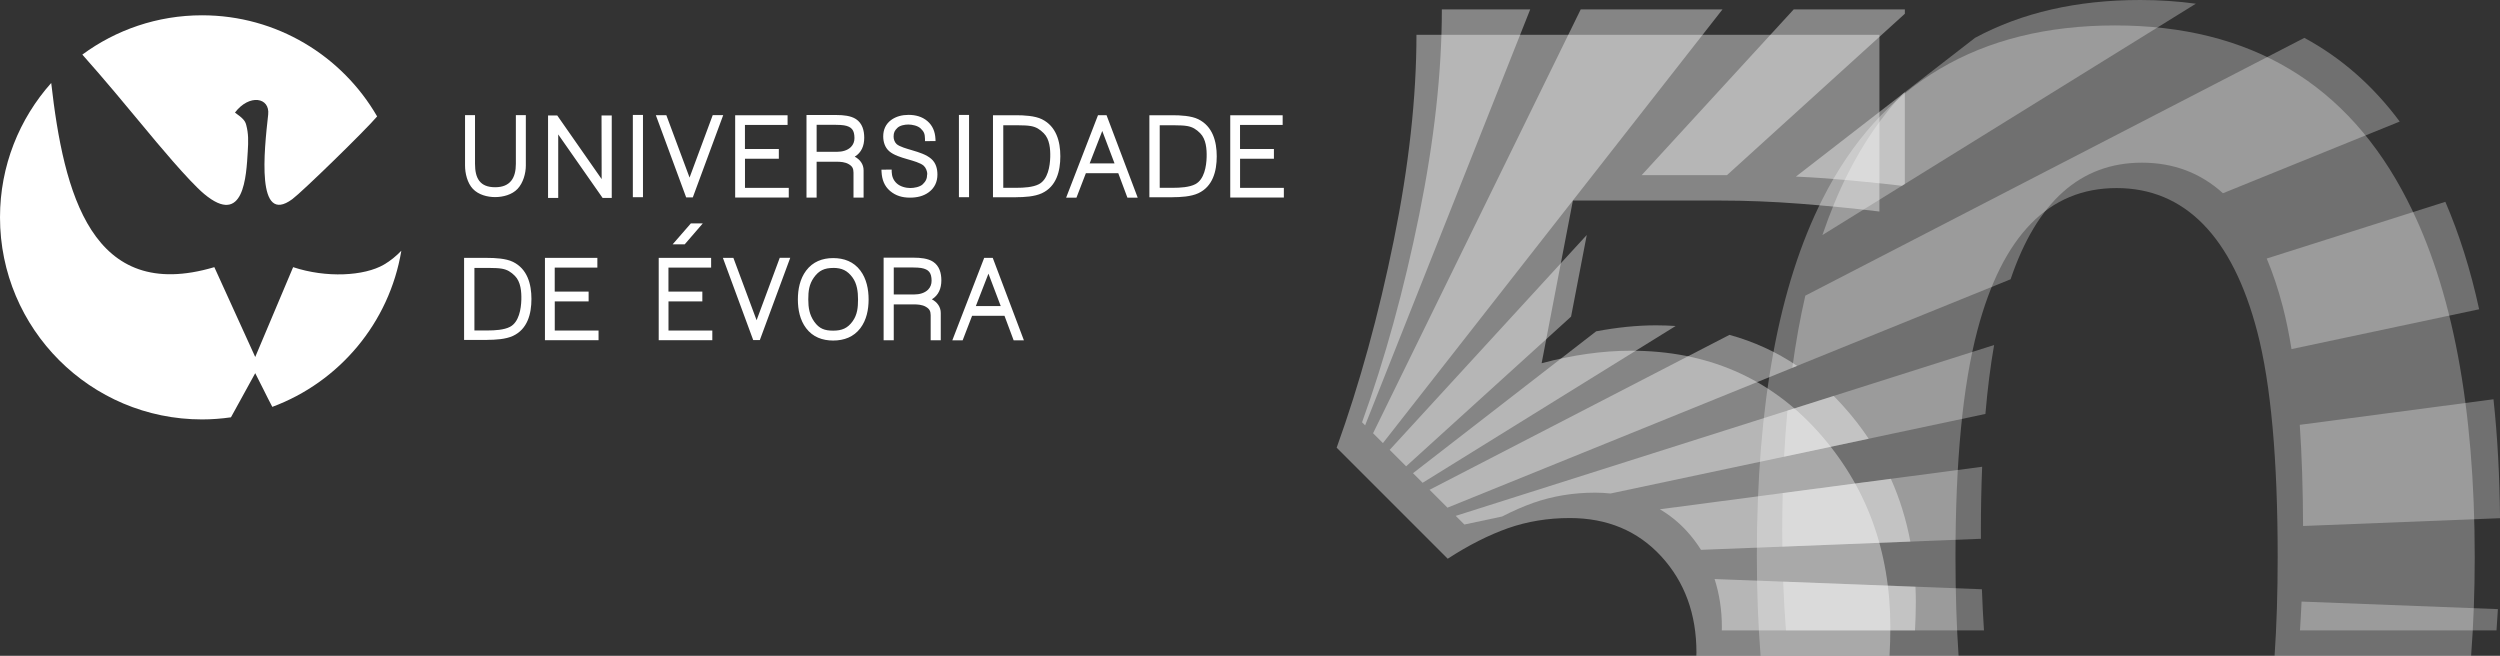 <?xml version="1.0" encoding="UTF-8"?>
<svg id="Layer_2" data-name="Layer 2" xmlns="http://www.w3.org/2000/svg" viewBox="0 0 629.14 165.04">
  <rect x="0" y="0" width="629.14" height="165.04" fill="#333333" stroke="none"/>
  <defs>
    <style>
      .cls-1, .cls-2, .cls-3, .cls-4 {
        fill: #fff;
      }

      .cls-2 {
        fill-rule: evenodd;
      }

      .cls-3 {
        opacity: .4;
      }

      .cls-4 {
        opacity: .3;
      }
    </style>
  </defs>
  <g id="Camada_1" data-name="Camada 1">
    <g>
      <g>
        <path class="cls-3" d="m410.39,88.26c-7.08,0-14.56,1.05-22.43,3.15l7.87-40.94h37c6.56,0,13.25.27,20.07.79,6.82.53,13.51,1.18,20.07,1.97V8.75h-116.51c0,15.74-1.91,33-5.71,51.76-3.81,18.76-8.6,36.15-14.37,52.15l27.95,27.95c5.25-3.41,10.3-5.96,15.15-7.68,4.85-1.7,10.04-2.56,15.55-2.56,9.45,0,17.12,3.22,23.03,9.64,5.9,6.43,8.86,14.5,8.86,24.21,0,.27-.02.54-.03.81h48.62c.13-2.34.21-4.7.21-7.1,0-19.42-6.1-35.88-18.3-49.4-12.2-13.51-27.88-20.27-47.04-20.27Z"/>
        <path class="cls-4" d="m605.86,50.48c-14.96-29.39-39.5-44.08-73.6-44.08s-58.91,14.56-73.61,43.69c-11.02,21.78-16.53,51.7-16.53,89.74,0,8.83.32,17.22.94,25.21h49.83c-.52-7.6-.78-15.86-.78-24.82,0-24.14,1.83-43.16,5.51-57.07,6.3-23.87,17.97-35.82,35.03-35.82s29.13,12.07,35.42,36.21c3.41,13.12,5.12,32.02,5.12,56.68,0,8.98-.26,17.25-.78,24.82h49.46c.6-7.86.91-16.12.91-24.82,0-37.79-5.65-67.7-16.93-89.74Z"/>
      </g>
      <g>
        <g>
          <polygon class="cls-3" points="349.72 113.21 353.86 117.35 395.37 79.68 399.32 59.13 349.72 113.21"/>
          <polygon class="cls-3" points="345.54 109.03 348.02 111.51 433.48 2.36 397.8 2.36 345.54 109.03"/>
          <path class="cls-3" d="m451.95,44.44c2.44.12,4.87.24,7.34.43,6.57.51,13.01,1.14,19.34,1.89l.73-.45v-23.1l-27.41,21.23Z"/>
          <path class="cls-3" d="m421.7,82.04c-1.62-.1-3.25-.17-4.92-.17-4.84,0-9.89.53-15.1,1.51l-46.09,35.7,2.42,2.42,63.68-39.46Z"/>
          <polygon class="cls-3" points="434.6 44.08 479.37 3.46 479.37 2.36 451.4 2.36 413.13 44.08 434.6 44.08"/>
          <path class="cls-3" d="m431.48,145.71c1.2,3.72,1.84,7.74,1.84,12.13,0,.27-.02.54-.02.81h48.62c.13-2.34.21-4.7.21-7.1,0-1.31-.03-2.6-.09-3.89l-50.56-1.94Z"/>
          <path class="cls-3" d="m385.09,2.36h-22.24c0,15.74-1.91,33-5.71,51.76-3.81,18.76-8.6,36.15-14.37,52.15l.77.77L385.09,2.36Z"/>
          <path class="cls-3" d="m368.51,132l9.51-2.02c2.67-1.38,5.3-2.53,7.86-3.44,4.85-1.7,10.04-2.56,15.55-2.56,1.33,0,2.61.08,3.87.21l64.97-13.78c-1.92-2.87-4.06-5.63-6.45-8.27-.78-.86-1.57-1.69-2.37-2.5l-95.11,30.18,2.17,2.17Z"/>
          <path class="cls-3" d="m452.26,92.07c-5.21-3.51-10.89-6.11-17.03-7.8l-75.47,38.99,4.5,4.5,88-35.68Z"/>
          <path class="cls-3" d="m475.84,120.49l-58.13,7.67c2.46,1.45,4.72,3.26,6.76,5.48,1.36,1.49,2.55,3.07,3.6,4.73l52.68-2.08c-1.04-5.55-2.67-10.81-4.9-15.79Z"/>
        </g>
        <g>
          <path class="cls-4" d="m552.6.93c-4.47-.6-9.1-.93-13.96-.93-16.02,0-29.87,3.2-41.61,9.52l-18.23,14.12c-5.27,5.67-9.87,12.33-13.76,20.04-2.41,4.76-4.54,9.94-6.42,15.47L552.6.93Z"/>
          <path class="cls-4" d="m505.97,70.3c6.62-19.55,17.63-29.36,33.07-29.36,7.96,0,14.75,2.59,20.38,7.69l44.48-18.04c-6.7-9.02-14.7-16.04-24-21.06l-125.58,64.87c-1.32,5.73-2.41,11.78-3.28,18.16l54.92-22.27Z"/>
          <path class="cls-4" d="m627.5,100.48l-48.75,6.43c.52,7.65.8,16.13.83,25.46l49.57-1.96c-.1-10.61-.64-20.6-1.65-29.93Z"/>
          <path class="cls-4" d="m501.84,86.82l-52.02,16.51c-.35,3.76-.63,7.62-.84,11.59l50.66-10.75c.54-6.32,1.27-12.11,2.19-17.35Z"/>
          <path class="cls-4" d="m448.75,146.37c.16,4.19.39,8.28.7,12.27h49.83c-.22-3.32-.39-6.78-.52-10.35l-50.01-1.92Z"/>
          <path class="cls-4" d="m615.38,50.79l-44.95,14.27c1.53,3.62,2.88,7.65,4.04,12.09.84,3.22,1.57,6.79,2.2,10.7l47.22-10.02c-2.16-9.94-5.01-18.94-8.5-27.03Z"/>
          <path class="cls-4" d="m579.2,151.39c-.11,2.48-.24,4.91-.4,7.26h49.46c.13-1.76.25-3.55.35-5.36l-49.42-1.9Z"/>
          <path class="cls-4" d="m498.5,133.83c0-5.75.11-11.2.32-16.37l-50.18,6.62c-.08,3.07-.13,6.18-.13,9.36,0,1.39.02,2.75.04,4.12l49.96-1.97c0-.59-.01-1.16-.01-1.75Z"/>
        </g>
      </g>
    </g>
    <g>
      <g>
        <path class="cls-1" d="m101,63.1c-1.31,1.36-2.75,2.54-4.36,3.48-4.98,2.91-14.56,3.41-22.87.65l-9.54,22.61-10.29-22.61c-30.87,9.18-37.9-18.59-41.05-46.35C4.88,29.87,0,41.71,0,54.7c0,28.08,22.77,50.85,50.85,50.85,2.47,0,4.89-.19,7.27-.53,1.84-3.43,3.9-6.99,6.11-11.11,1.51,2.88,2.81,5.68,4.3,8.48,16.83-6.24,29.45-21.14,32.47-39.29"/>
        <path class="cls-1" d="m51.4,48.83c10.01,8.34,10.58-4.51,10.95-10.72.16-2.56.2-4.44-.39-6.68-.27-1.05-.84-1.68-2.83-3.1,3.6-4.74,8.85-3.85,8.36.51-1.02,9.09-3.06,28.02,6.07,21.28,2.46-1.81,18.27-17.2,21.35-20.82C86.12,14.1,69.69,3.85,50.85,3.85c-11.28,0-21.69,3.68-30.13,9.89,5.43,6.09,11.13,12.97,15.76,18.55,2.74,3.32,10.98,13.25,14.92,16.54"/>
      </g>
      <path class="cls-2" d="m124.62,49.6c-1.99,0-4.2-.58-5.61-2.06-1.4-1.47-1.98-3.91-1.98-5.89v-12.68h2.51v12.26c0,3.61,1.21,5.89,5.07,5.89s5.21-2.42,5.21-5.89v-12.26h2.51v12.68c0,2-.68,4.4-2.08,5.88-1.39,1.48-3.67,2.07-5.64,2.07h0Zm85.06,36.1c-2.73,0-5.14-.89-6.81-3.1-1.57-2.07-2.08-4.7-2.08-7.25s.52-5.16,2.07-7.24c1.67-2.23,4.07-3.16,6.81-3.16s5.17.9,6.84,3.13c1.56,2.08,2.08,4.71,2.08,7.27s-.51,5.18-2.08,7.25c-1.68,2.21-4.1,3.1-6.84,3.1h0Zm-37.36-24.22h-3.04l4.58-5.26h3l-4.54,5.26h0Zm-4.1,5.86v6.05h8.53v2.46h-8.52v7.33s11.03,0,11.03,0v2.43h-13.49v-20.71h13.19v2.44h-10.74Zm-28.62,0v6.05h8.53v2.46h-8.52v7.33s11.02,0,11.02,0v2.43h-13.49v-20.71h13.19v2.44h-10.74Zm-17,18.2h-5.81v-20.64h5.81c1.96,0,4.73.13,6.51,1.01,3.6,1.78,4.63,5.56,4.63,9.32s-.99,7.6-4.64,9.3c-1.84.86-4.5,1-6.5,1h0Zm189.46-54.1v6.05h8.53v2.46h-8.52v7.33s11.02,0,11.02,0v2.43h-13.49v-20.71h13.19v2.44h-10.74Zm-124.59,0v6.05h8.53v2.46h-8.52v7.33s11.02,0,11.02,0v2.43h-13.49v-20.71h13.19v2.44h-10.74Zm107.59,18.2h-5.81v-20.64h5.81c1.96,0,4.73.13,6.51,1.01,3.6,1.78,4.63,5.56,4.63,9.32s-.99,7.6-4.64,9.3c-1.84.86-4.5,1-6.5,1h0Zm-39.36,0h-5.81v-20.64h5.81c1.96,0,4.73.13,6.51,1.01,3.6,1.78,4.63,5.56,4.63,9.32s-.99,7.6-4.64,9.3c-1.84.86-4.5,1-6.5,1h0Zm-2.91,29.84h-8.16s-2.37,6.16-2.37,6.16h-2.6l8.02-20.75h2.15l7.84,20.75h-2.58l-2.3-6.16h0Zm28.64-35.9h-8.16s-2.37,6.16-2.37,6.16h-2.6l8.02-20.75h2.15l7.84,20.75h-2.59l-2.3-6.16h0Zm-48.07.29c0-.75-.34-1.65-.9-2.16-.8-.73-2.76-1.25-3.8-1.56l-.42-.12c-1.44-.42-3.33-.98-4.47-1.98-1.07-.93-1.5-2.34-1.5-3.72,0-1.67.61-3.09,1.95-4.1,1.29-.96,2.85-1.32,4.43-1.32,1.72,0,3.4.42,4.73,1.56,1.34,1.14,1.94,2.7,2.03,4.43l.03.6-2.66.02v-.56c-.04-1.24-.19-1.76-1.09-2.63-.73-.7-2.13-.99-3.1-.99-.86,0-2.1.21-2.75.84-.7.67-.96,1.21-.96,2.2,0,.67.26,1.42.76,1.88.72.66,2.7,1.2,3.65,1.48l.39.12c1.56.46,3.45,1.04,4.68,2.12,1.16,1.01,1.55,2.46,1.55,3.95,0,1.82-.69,3.33-2.15,4.43-1.39,1.04-3.05,1.38-4.76,1.38-1.9,0-3.56-.45-5.02-1.69-1.44-1.23-2.03-2.88-2.13-4.75l-.03-.6,2.58-.02v.57c.04,1.13.42,2.12,1.26,2.89.86.8,2.27,1.18,3.41,1.18.94,0,2.42-.25,3.14-.94.77-.74,1.11-1.41,1.11-2.5h0Zm1.16,31.46c1.3.68,2.24,1.89,2.23,3.45v6.85h-2.54v-4.97c0-.34,0-.67,0-1.01v-.31c-.01-1.06-.31-1.61-1.21-2.13-.92-.54-2.06-.61-3.1-.61h-4.98v9.03h-2.55v-20.78h7.66c1.52,0,3.48.16,4.79,1.02,1.6,1.05,2.08,2.87,2.08,4.69,0,2.04-.71,3.74-2.39,4.77h0Zm-29.01-34.63v9.03h-2.55v-20.78h7.66c1.52,0,3.48.16,4.79,1.02,1.6,1.05,2.08,2.87,2.08,4.69,0,2.04-.7,3.74-2.39,4.77,1.3.68,2.24,1.89,2.23,3.45v6.85h-2.54v-4.97c0-.34,0-.67,0-1.01v-.31c-.01-1.06-.31-1.61-1.21-2.13-.92-.54-2.06-.61-3.1-.61h-4.98Zm-31.97,3.97l5.82-15.69h2.64s-7.65,20.7-7.65,20.7h-1.67l-7.63-20.69h2.64s5.84,15.69,5.84,15.69h0Zm16.87,35.9l5.82-15.69h2.64s-7.65,20.7-7.65,20.7h-1.67l-7.63-20.69h2.64s5.84,15.69,5.84,15.69h0Zm50.91-30.94v-20.71h2.55s0,20.71,0,20.71h-2.55Zm-82.06,0v-20.71h2.55s0,20.71,0,20.71h-2.55Zm-18.78-15.83v16.01h-2.56v-20.76h2.31l11.18,16.02-.03-16.02h2.57v20.76h-2.3l-11.19-16.01h0Zm69.2,33.63c-2.17,0-3.6.63-4.86,2.41-1.21,1.71-1.41,3.44-1.41,5.51s.28,3.88,1.5,5.6c1.26,1.78,2.62,2.26,4.77,2.26s3.62-.58,4.89-2.36c1.2-1.68,1.36-3.49,1.36-5.51,0-1.88-.24-3.94-1.38-5.5-1.29-1.76-2.69-2.42-4.87-2.42h0Zm-90.29,15.73h3.43c1.66,0,4.03-.12,5.53-.91,2.26-1.18,2.79-4.53,2.85-6.82.05-2.01-.13-4.51-1.63-6.01-.97-.97-1.89-1.56-3.25-1.8-.47-.09-.97-.12-1.45-.15-.68-.04-1.37-.05-2.05-.05h-3.43v15.76h0Zm172.46-35.9h3.43c1.66,0,4.03-.12,5.53-.91,2.26-1.18,2.79-4.53,2.85-6.82.05-2.01-.13-4.51-1.63-6.01-.97-.97-1.89-1.56-3.25-1.8-.47-.09-.97-.12-1.45-.15-.68-.04-1.37-.05-2.05-.05h-3.43v15.76h0Zm-39.36,0h3.43c1.66,0,4.03-.12,5.53-.91,2.26-1.18,2.79-4.53,2.85-6.82.05-2.01-.13-4.51-1.64-6.01-.97-.97-1.89-1.56-3.25-1.8-.47-.09-.97-.12-1.45-.15-.68-.04-1.37-.05-2.05-.05h-3.43v15.76h0Zm-6.91,29.76h6.26l-3.09-8.16-3.17,8.16h0Zm28.64-35.9h6.26l-3.09-8.16-3.17,8.16h0Zm-49.3,32.98h5.19c1.22,0,2.56-.32,3.45-1.21.6-.61.89-1.4.88-2.25-.02-1.97-.66-2.86-2.63-3.2-.28-.05-.59-.07-.88-.09-.45-.03-.9-.04-1.34-.04h-4.67v6.79h0Zm-19.41-35.9h5.19c1.22,0,2.56-.32,3.45-1.21.6-.61.89-1.4.88-2.25-.02-1.97-.66-2.86-2.63-3.2-.28-.05-.59-.07-.88-.09-.45-.03-.9-.04-1.34-.04h-4.67v6.79Z"/>
    </g>
  </g>
</svg>